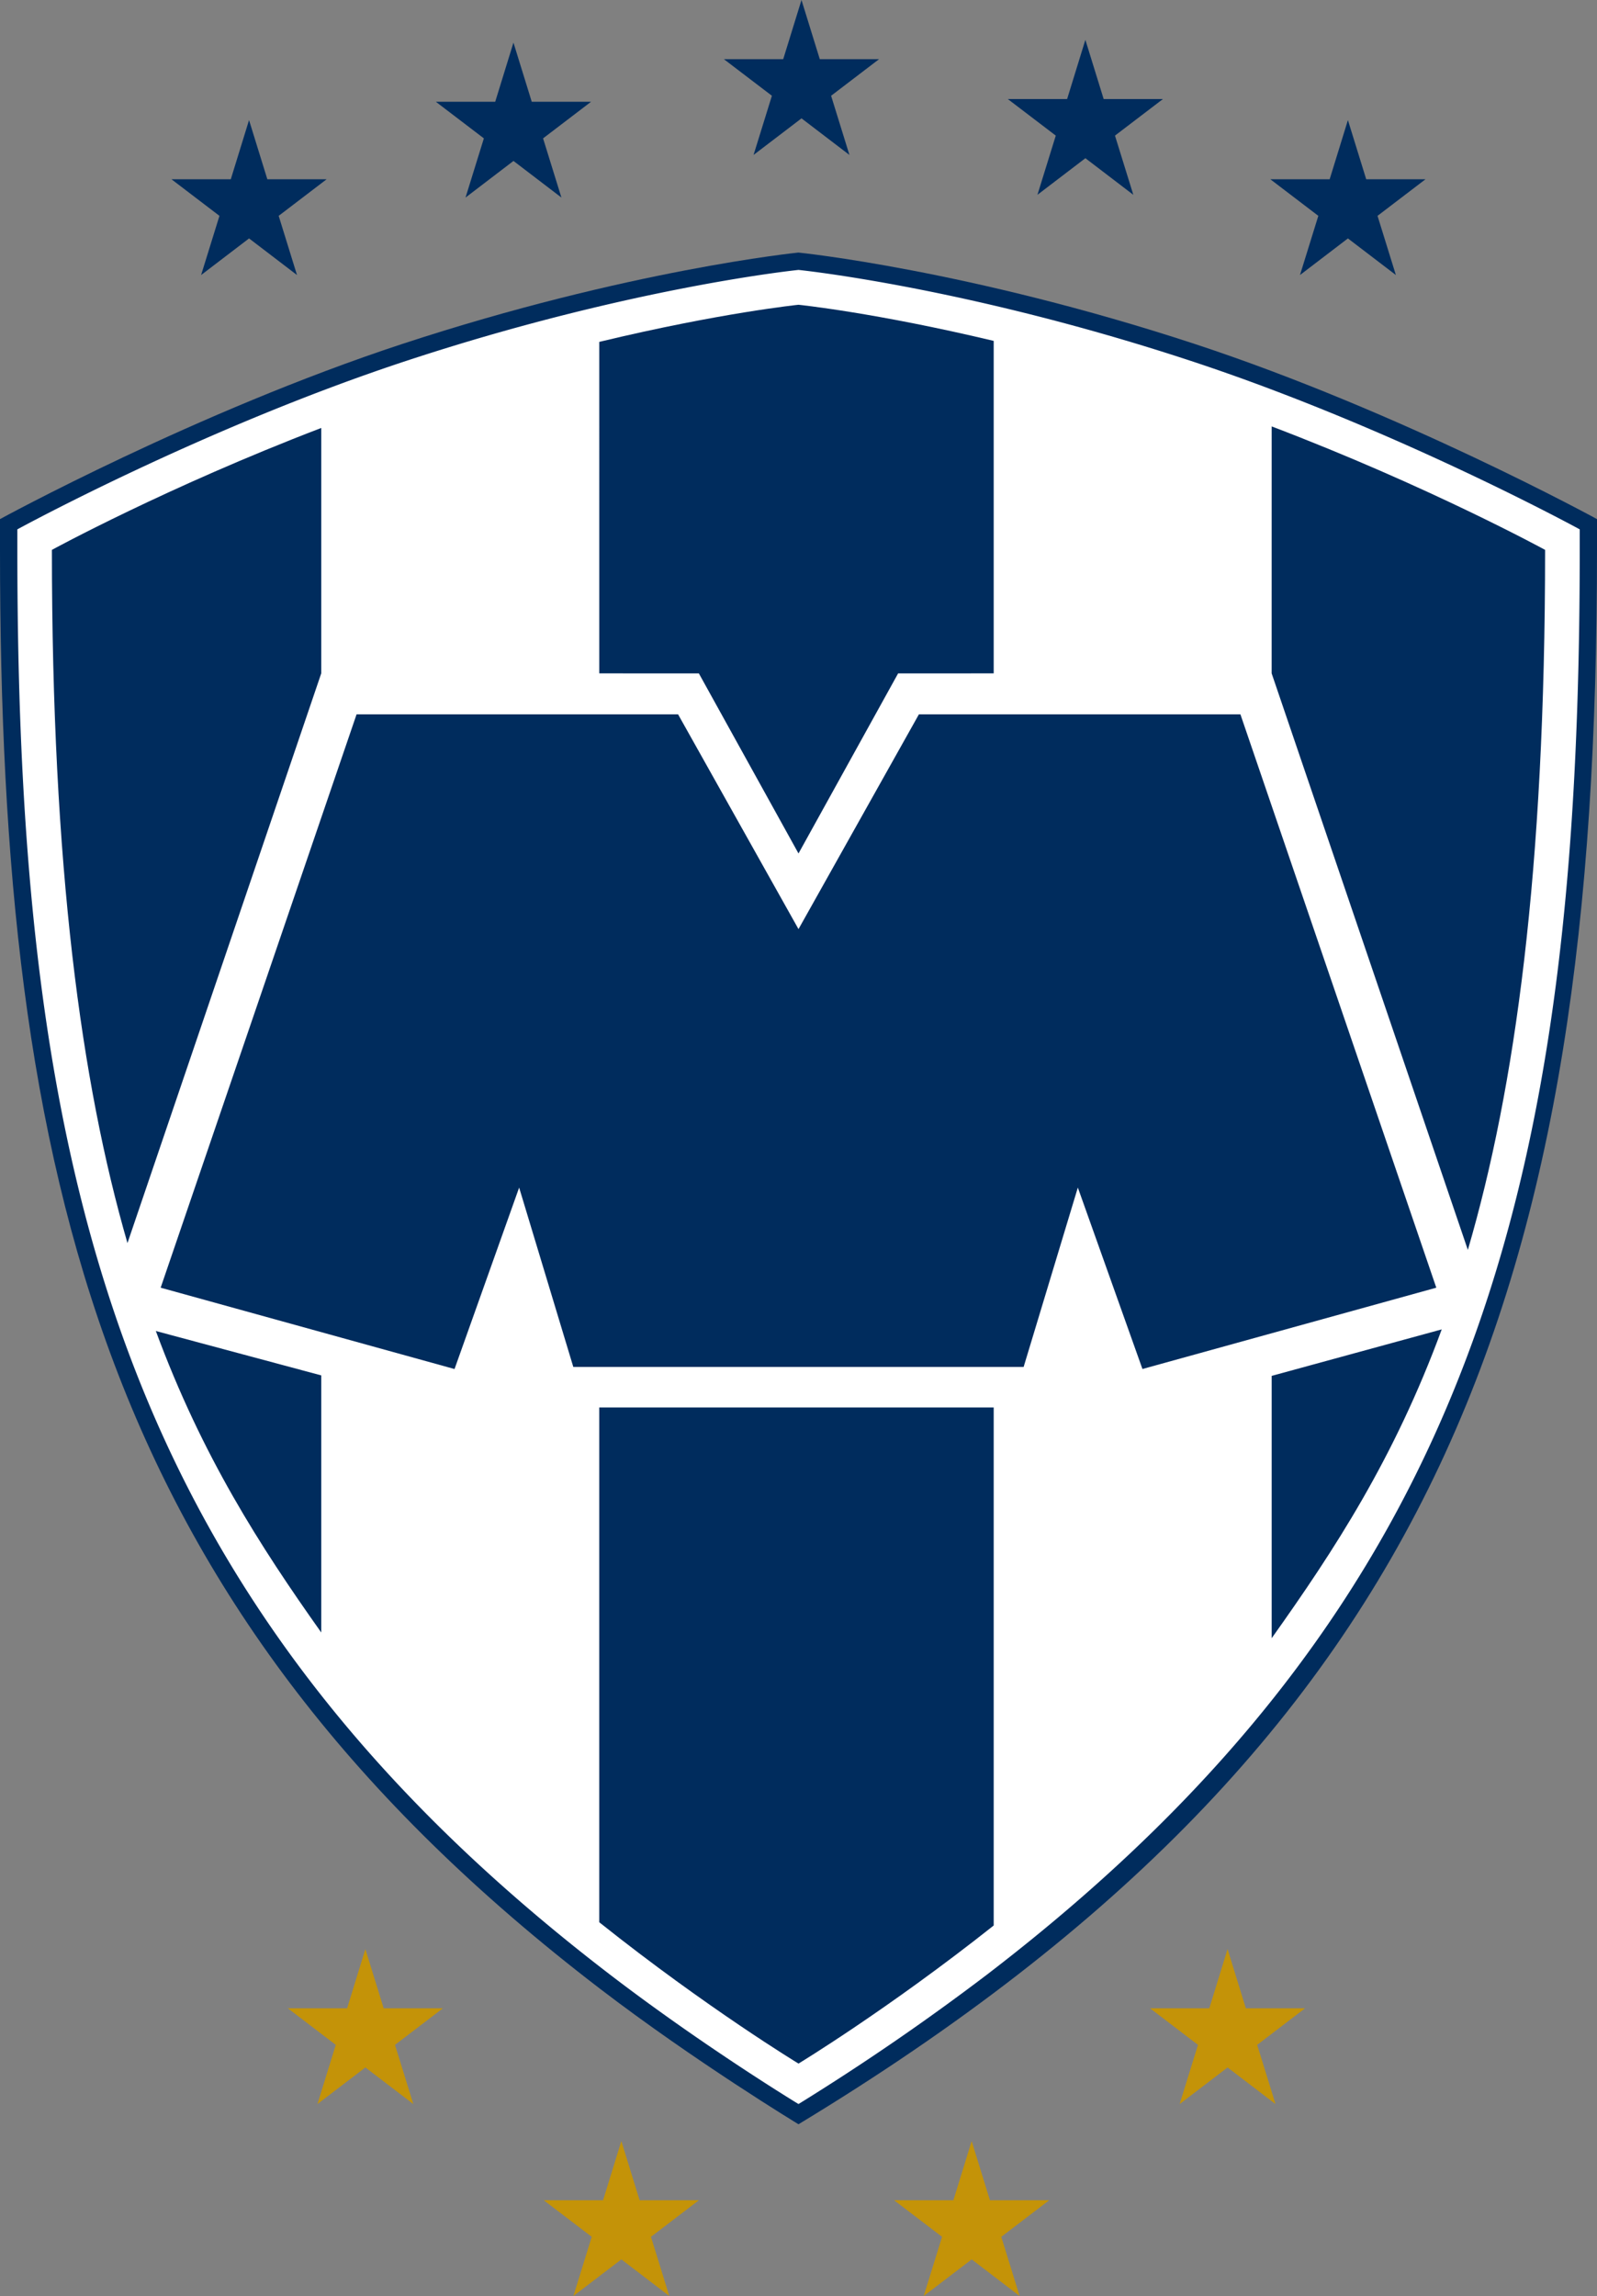 <svg xmlns="http://www.w3.org/2000/svg" width="70" height="100.604">
  <rect width="100%" height="100%" fill="#808080" stroke="none"/>
  <path d="M35 11.067s7.466.75 17.383 4.009C61.402 18.043 70 22.746 70 22.746v1.348c0 32.133-6.75 51.883-35 68.985 0 0-4.519-2.736-8.71-5.945C4.6 70.523 0 51.786 0 24.094v-1.348s8.598-4.703 17.617-7.67C27.533 11.816 35 11.066 35 11.066z" fill="#002c5d"/>
  <path d="M17.854 15.797C27.68 12.567 35 11.827 35 11.827s7.32.74 17.146 3.97c8.952 2.944 17.097 7.398 17.097 7.398v.9c0 27.577-4.57 46.03-25.994 62.436A103.987 103.987 0 0135 92.193s-4.093-2.48-8.25-5.662C5.327 70.125.76 51.671.76 24.094v-.899s8.143-4.454 17.094-7.398z" fill="#fff"/>
  <path fill="#002c5d" d="M62.956 56.423L54.37 31.3H40.278L35 40.711l-5.278-9.41H15.629L7.042 56.423l12.881 3.564 2.832-7.95 2.374 7.858h19.739l2.376-7.859 2.832 7.95z"/>
  <path d="M55.739 29.505l.001-10.821c6.868 2.614 11.985 5.41 11.985 5.41 0 14.066-1.311 23.582-3.386 30.673zm-12.183 0l-4.19.002L35 37.397l-4.367-7.89-4.365-.002V14.98C31.59 13.701 35 13.354 35 13.354s3.333.337 8.556 1.583v14.568zM55.74 71.782V60.287l7.454-2.037c-2.08 5.654-4.696 9.657-7.454 13.532zM43.556 61.67v22.7C38.917 88.047 35 90.42 35 90.42s-4.018-2.434-8.733-6.192V61.671zm-29.475-1.404v11.265c-2.68-3.781-5.218-7.715-7.25-13.21zm0-41.515v10.753L5.587 54.468c-2.035-7.04-3.312-16.493-3.312-30.374 0 0 5.029-2.748 11.806-5.342z" fill="#002c5d"/>
  <g fill="#c49308">
    <path d="M39.19 96.408h2.599l.801-2.593.801 2.593h2.598l-2.101 1.603.803 2.593-2.1-1.604-2.103 1.604.805-2.593zM50.407 87.996h2.6l.8-2.593.801 2.593h2.598L55.105 89.6l.803 2.594-2.1-1.604-2.102 1.604.804-2.594zM12.615 87.996h2.6l.8-2.593.802 2.593h2.598L17.313 89.6l.804 2.594-2.101-1.604-2.102 1.604.804-2.594zM23.834 96.408h2.6l.801-2.593.801 2.593h2.598l-2.101 1.603.803 2.593L27.235 99l-2.102 1.604.804-2.593z"/>
  </g>
  <g>
    <path fill="#002c5d" d="M55.682 7.855h2.6l.8-2.593.802 2.593h2.598L60.38 9.458l.804 2.593-2.102-1.604-2.101 1.604.804-2.593zM7.516 7.855h2.6l.8-2.593.802 2.593h2.598l-2.101 1.603.803 2.593-2.101-1.604-2.102 1.604.804-2.593zM44.174 4.34h2.6l.8-2.594.802 2.594h2.598l-2.102 1.602.804 2.594-2.101-1.604-2.102 1.604.804-2.594zM31.73 2.593h2.6L35.131 0l.802 2.593h2.598l-2.102 1.603.803 2.593-2.1-1.603-2.102 1.603.804-2.593zM19.106 4.46h2.6l.8-2.593.802 2.593h2.598l-2.102 1.603.804 2.593-2.101-1.604-2.102 1.604.804-2.593z"/>
  </g>
</svg>
